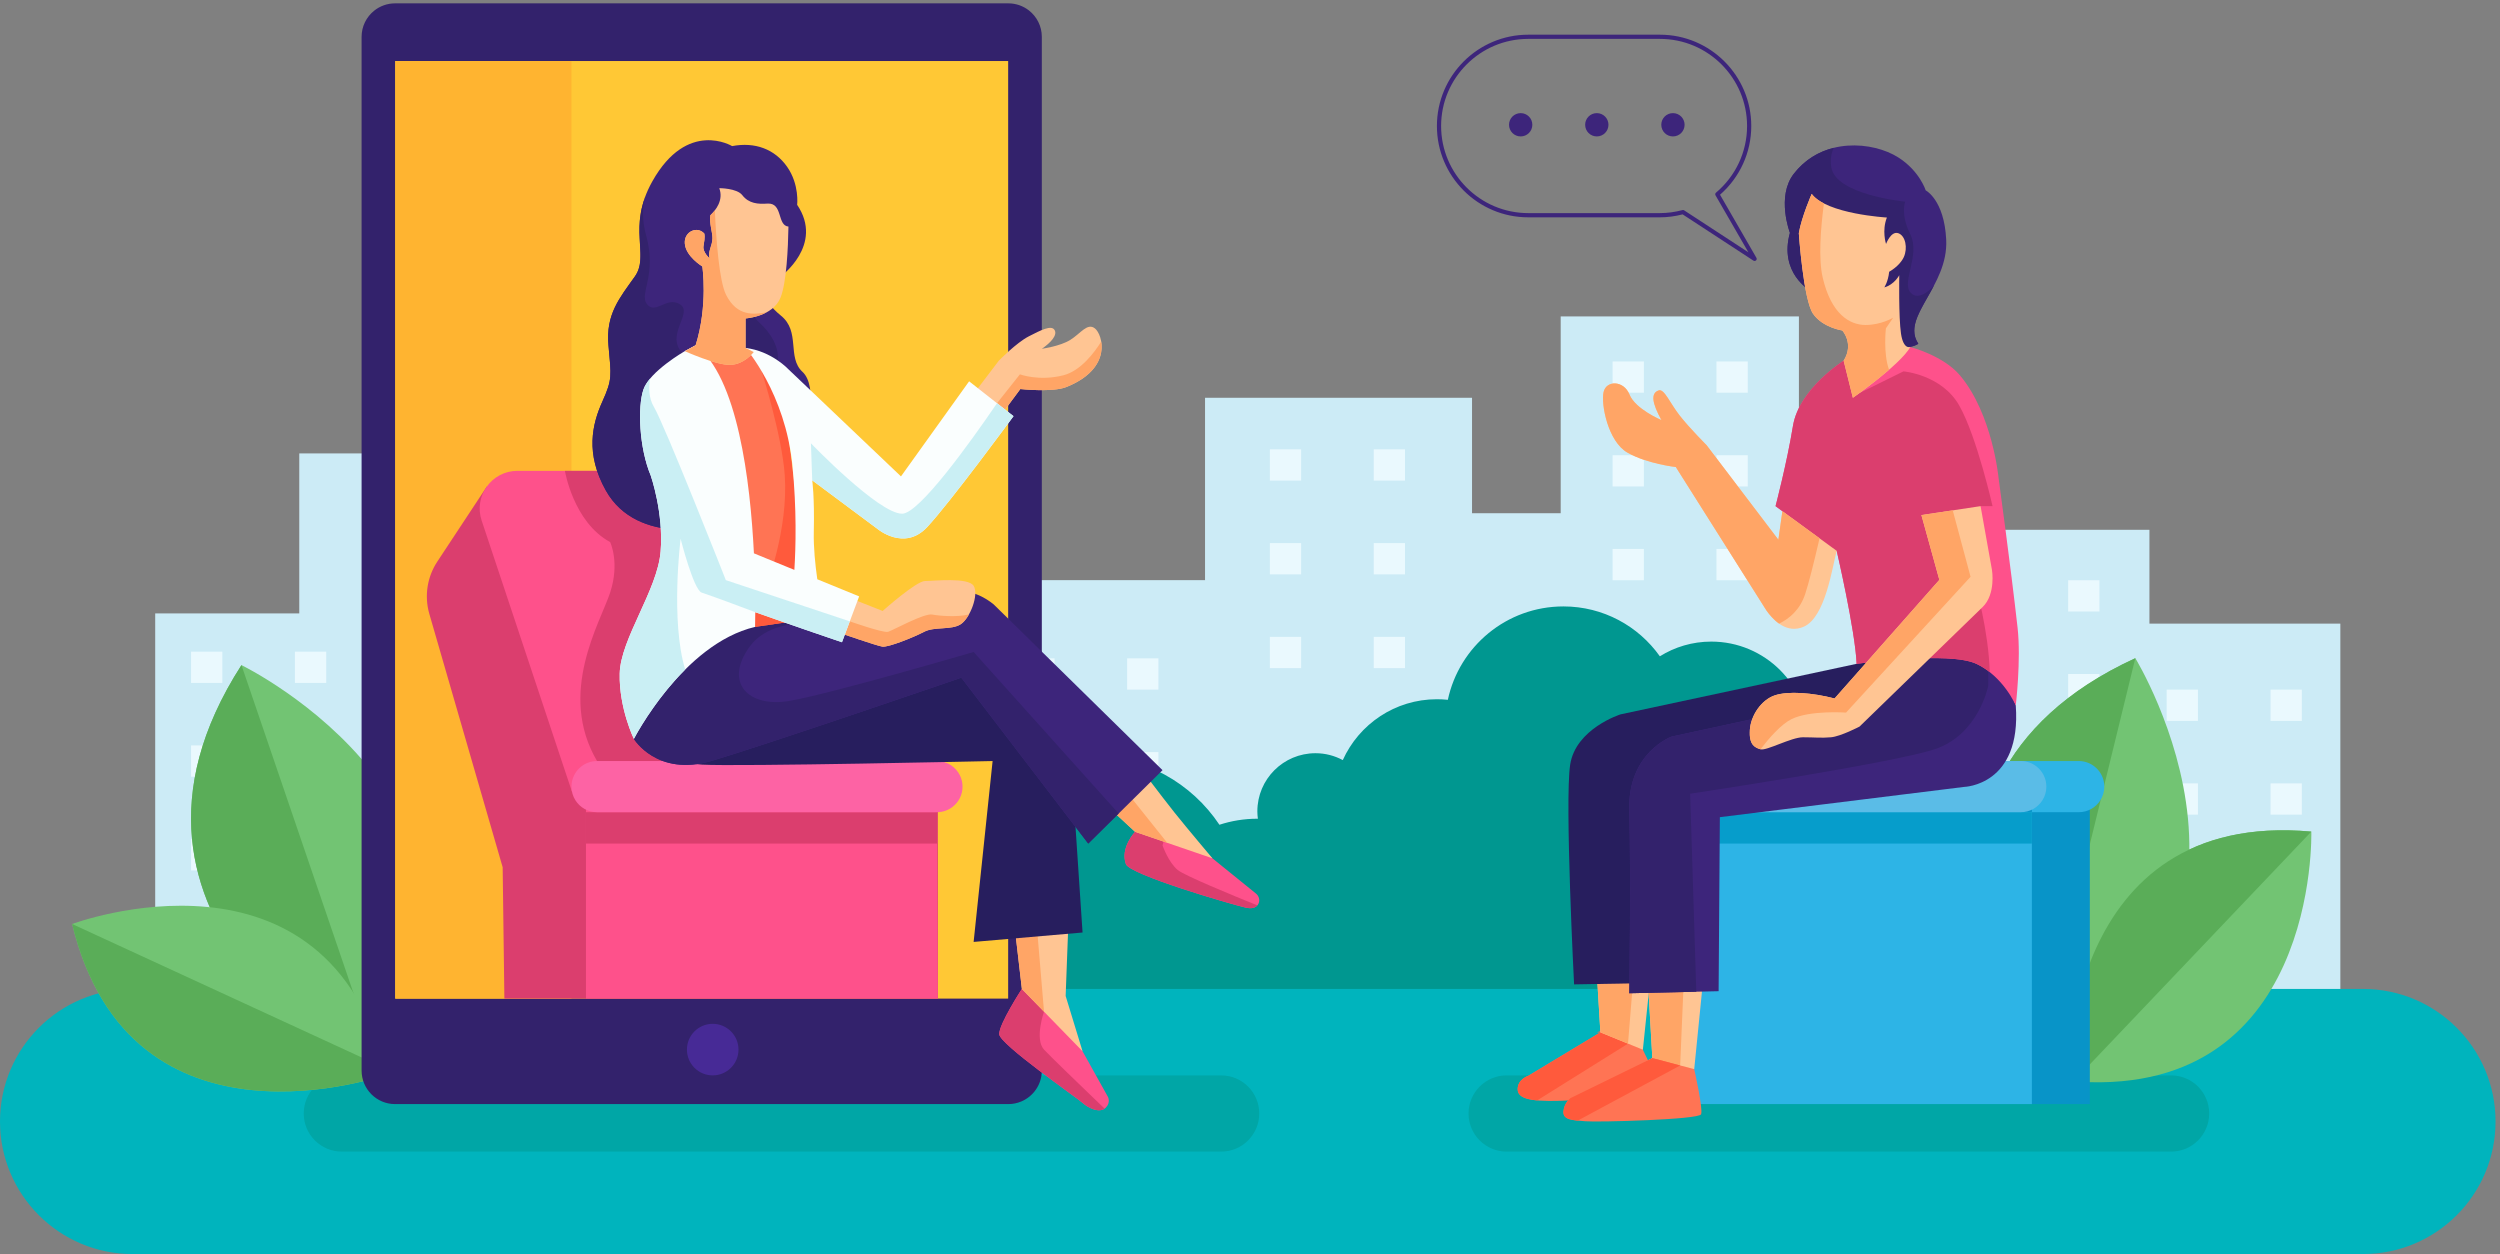 <svg xmlns="http://www.w3.org/2000/svg" viewBox="0 0 1238 621" width="1238" height="621">
	<rect x="0" y="0" width="1238" height="621" fill="#808080" stroke="none"/>
	<defs>
		<clipPath clipPathUnits="userSpaceOnUse" id="cp1">
			<path d="M0 0L1238 0L1238 621L0 621Z" />
		</clipPath>
	</defs>
	<style>
		tspan { white-space:pre }
		.shp0 { fill: #ccebf6 } 
		.shp1 { fill: #eaf9fe } 
		.shp2 { fill: #009790 } 
		.shp3 { fill: #00b4bd } 
		.shp4 { fill: #00a6a6 } 
		.shp5 { fill: #72c473 } 
		.shp6 { fill: #5aad58 } 
		.shp7 { fill: #33226c } 
		.shp8 { fill: #472a96 } 
		.shp9 { fill: #ffc835 } 
		.shp10 { fill: #ffb430 } 
		.shp11 { fill: #db3e6e } 
		.shp12 { fill: #fe518b } 
		.shp13 { fill: #fd63a4 } 
		.shp14 { fill: #ffc593 } 
		.shp15 { fill: #ffa566 } 
		.shp16 { fill: #271e5e } 
		.shp17 { fill: #3d257b } 
		.shp18 { fill: #ff7454 } 
		.shp19 { fill: #ff5a3c } 
		.shp20 { fill: #fafefe } 
		.shp21 { fill: #caeff4 } 
		.shp22 { fill: #0894c8 } 
		.shp23 { fill: #2db4e6 } 
		.shp24 { fill: #069dcb } 
		.shp25 { fill: #5abce7 } 
	</style>
	<g id="Page 1" clip-path="url(#cp1)">
		<path id="Path 1" class="shp0" d="M1064.4 308.82L1064.4 262.36L890.82 262.36L890.82 156.69L772.85 156.69L772.85 254.15L728.95 254.15L728.95 196.98L596.74 196.98L596.74 287.29L326.07 287.29L326.07 224.53L148.2 224.53L148.2 303.76L76.86 303.76L76.86 507.18L218.36 507.18L218.36 500.99L278.3 500.99L278.3 519.76L630.57 519.76L630.57 457.56L728.95 457.56L728.95 400.72L772.85 400.72L772.85 440.65L884.48 440.65L884.48 473.32L1038.04 473.32L1038.04 570.28L1158.94 570.28L1158.94 308.82L1064.4 308.82Z" />
		<path id="Path 2" fill-rule="evenodd" class="shp1" d="M680.28 315.37L695.76 315.37L695.76 330.85L680.28 330.85L680.28 315.37ZM628.84 315.37L644.32 315.37L644.32 330.85L628.84 330.85L628.84 315.37ZM680.28 268.94L695.76 268.94L695.76 284.42L680.28 284.42L680.28 268.94ZM628.84 268.94L644.32 268.94L644.32 284.42L628.84 284.42L628.84 268.94ZM695.76 222.51L695.76 238L680.28 238L680.28 222.51L695.76 222.51ZM628.84 222.51L644.32 222.51L644.32 238L628.84 238L628.84 222.51ZM850 271.84L865.49 271.84L865.49 287.33L850 287.33L850 271.84ZM798.56 271.84L814.05 271.84L814.05 287.33L798.56 287.33L798.56 271.84ZM850 225.42L865.49 225.42L865.49 240.9L850 240.9L850 225.42ZM798.56 225.42L814.05 225.42L814.05 240.9L798.56 240.9L798.56 225.42ZM865.49 178.99L865.49 194.47L850 194.47L850 178.99L865.49 178.99ZM798.56 178.99L814.05 178.99L814.05 194.47L798.56 194.47L798.56 178.99ZM1024.16 380.18L1039.64 380.18L1039.64 395.67L1024.16 395.67L1024.16 380.18ZM972.72 380.18L988.2 380.18L988.2 395.67L972.72 395.67L972.72 380.18ZM1024.16 333.76L1039.64 333.76L1039.64 349.24L1024.16 349.24L1024.16 333.76ZM972.72 333.76L988.2 333.76L988.2 349.24L972.72 349.24L972.72 333.76ZM1039.64 287.33L1039.64 302.81L1024.16 302.81L1024.16 287.33L1039.64 287.33ZM972.72 287.33L988.2 287.33L988.2 302.81L972.72 302.81L972.72 287.33ZM1124.38 434.35L1139.86 434.35L1139.86 449.84L1124.38 449.84L1124.38 434.35ZM1072.93 434.35L1088.42 434.35L1088.42 449.84L1072.93 449.84L1072.93 434.35ZM1124.38 387.93L1139.86 387.93L1139.86 403.41L1124.38 403.41L1124.38 387.93ZM1072.93 387.93L1088.42 387.93L1088.42 403.41L1072.93 403.41L1072.93 387.93ZM1139.86 341.5L1139.86 356.99L1124.38 356.99L1124.38 341.5L1139.86 341.5ZM1072.93 341.5L1088.42 341.5L1088.42 356.99L1072.93 356.99L1072.93 341.5ZM558.16 418.87L573.65 418.87L573.65 434.35L558.16 434.35L558.16 418.87ZM506.72 418.87L522.21 418.87L522.21 434.35L506.72 434.35L506.72 418.87ZM558.16 372.44L573.65 372.44L573.65 387.93L558.16 387.93L558.16 372.44ZM506.72 372.44L522.21 372.44L522.21 387.93L506.72 387.93L506.72 372.44ZM573.65 326.01L573.65 341.5L558.16 341.5L558.16 326.01L573.65 326.01ZM506.72 326.01L522.21 326.01L522.21 341.5L506.72 341.5L506.72 326.01ZM146.05 415.56L161.54 415.56L161.54 431.04L146.05 431.04L146.05 415.56ZM94.61 415.56L110.1 415.56L110.1 431.04L94.61 431.04L94.61 415.56ZM146.05 369.13L161.54 369.13L161.54 384.62L146.05 384.62L146.05 369.13ZM94.61 369.13L110.1 369.13L110.1 384.62L94.61 384.62L94.61 369.13ZM161.54 322.71L161.54 338.19L146.05 338.19L146.05 322.71L161.54 322.71ZM94.61 322.71L110.1 322.71L110.1 338.19L94.61 338.19L94.61 322.71Z" />
		<path id="Path 3" class="shp2" d="M847.43 317.72C838.08 317.72 829.35 320.39 821.96 325C811.36 310.06 793.93 300.3 774.21 300.3C746.09 300.3 722.62 320.12 716.97 346.55C715.19 346.36 713.39 346.26 711.56 346.26C690.81 346.26 672.96 358.64 664.95 376.4C660.92 374.24 656.32 372.99 651.42 372.99C635.52 372.99 622.64 385.87 622.64 401.77C622.64 403.01 622.75 404.24 622.9 405.44C622.81 405.44 622.73 405.43 622.64 405.43C616.08 405.43 609.77 406.49 603.86 408.42C590.15 387.86 566.75 374.31 540.19 374.31C497.94 374.31 463.7 408.56 463.7 450.8C463.7 493.04 497.94 527.29 540.19 527.29C556.75 527.29 572.06 522.01 584.58 513.07C594.98 521.48 608.22 526.53 622.64 526.53C645.37 526.53 665.17 513.99 675.53 495.46C687.33 504.39 701.77 510.02 717.48 510.99C726.33 535.15 749.53 552.39 776.75 552.39C811.61 552.39 839.86 524.13 839.86 489.28C839.86 462.62 823.32 439.83 799.95 430.59C799.73 424.41 798.77 418.41 797.18 412.68C803.69 409.9 809.58 405.97 814.62 401.15C823.23 409.16 834.75 414.06 847.43 414.06C874.03 414.06 895.6 392.49 895.6 365.89C895.6 339.28 874.03 317.72 847.43 317.72Z" />
		<path id="Path 4" class="shp3" d="M1170.16 621L65.64 621C29.39 621 0 591.61 0 555.36C0 519.11 29.39 489.72 65.64 489.72L1170.16 489.72C1206.41 489.72 1235.79 519.11 1235.79 555.36C1235.79 591.61 1206.41 621 1170.16 621Z" />
		<path id="Path 5" class="shp4" d="M604.7 570.28L169.29 570.28C158.86 570.28 150.41 561.83 150.41 551.41C150.41 540.98 158.86 532.53 169.29 532.53L604.7 532.53C615.13 532.53 623.58 540.98 623.58 551.41C623.58 561.83 615.13 570.28 604.7 570.28ZM1075.11 570.28L746.1 570.28C735.67 570.28 727.22 561.83 727.22 551.41C727.22 540.98 735.67 532.53 746.1 532.53L1075.11 532.53C1085.53 532.53 1093.99 540.98 1093.99 551.41C1093.99 561.83 1085.53 570.28 1075.11 570.28Z" />
		<path id="Path 6" class="shp5" d="M185.75 532.53C185.75 532.53 37 457.76 119.57 329.36C119.57 329.36 270 402.47 185.75 532.53Z" />
		<path id="Path 7" class="shp6" d="M119.57 329.36C37 457.76 185.75 532.53 185.75 532.53C186.47 531.41 187.13 530.32 187.82 529.21L119.57 329.36Z" />
		<path id="Path 8" class="shp5" d="M191.53 532.07C191.53 532.07 64.85 577.46 35.71 457.56C35.71 457.56 162.36 410.25 191.53 532.07Z" />
		<path id="Path 9" class="shp6" d="M35.71 457.56C64.85 577.46 191.53 532.07 191.53 532.07C191.28 531.03 191 530.03 190.74 529.01L35.71 457.56Z" />
		<path id="Path 10" class="shp5" d="M1003.75 532.76C1003.75 532.76 918.69 389.65 1057.41 325.93C1057.41 325.93 1144.79 468.54 1003.75 532.76Z" />
		<path id="Path 11" class="shp6" d="M1057.41 325.93C918.69 389.65 1003.75 532.76 1003.75 532.76C1004.96 532.21 1006.11 531.64 1007.29 531.07L1057.41 325.93Z" />
		<path id="Path 12" class="shp5" d="M1023.76 535.24C1023.76 535.24 1021.67 400.69 1144.57 411.81C1144.57 411.81 1148.48 546.94 1023.76 535.24Z" />
		<path id="Path 13" class="shp6" d="M1144.57 411.81C1021.67 400.69 1023.76 535.24 1023.76 535.24C1024.83 535.34 1025.87 535.4 1026.91 535.48L1144.57 411.81Z" />
		<path id="Path 14" class="shp7" d="M499.31 546.75L195.65 546.75C191.07 546.75 186.92 544.89 183.92 541.89C180.92 538.88 179.06 534.74 179.06 530.15L179.06 18.25C179.06 13.02 181.48 8.36 185.26 5.32C188.1 3.03 191.72 1.66 195.65 1.66L499.31 1.66C503.15 1.66 506.69 2.96 509.5 5.15C513.4 8.19 515.91 12.92 515.91 18.25L515.91 530.15C515.91 537.03 511.73 542.92 505.77 545.44C503.79 546.28 501.6 546.75 499.31 546.75Z" />
		<path id="Path 15" class="shp8" d="M365.7 519.76C365.7 526.81 359.98 532.53 352.93 532.53C345.88 532.53 340.17 526.81 340.17 519.76C340.17 512.71 345.88 507 352.93 507C359.98 507 365.7 512.71 365.7 519.76Z" />
		<path id="Path 16" class="shp9" d="M499.24 494.51L195.73 494.51L195.73 30.22L499.24 30.22L499.24 494.51Z" />
		<path id="Path 17" class="shp10" d="M282.99 494.51L195.73 494.51L195.73 30.22L282.99 30.22L282.99 494.51Z" />
		<path id="Path 18" class="shp11" d="M464.41 393.05L464.41 494.51L249.77 494.51L248.92 429.47L212.61 304.02C211.29 299.46 211.04 294.72 211.81 290.15C212.53 285.9 214.12 281.79 216.55 278.11L241.07 240.94L464.41 393.05Z" />
		<path id="Path 19" class="shp12" d="M290.17 400.96L290.17 494.51L464.41 494.51L463.98 402.2L297.94 386.79L290.17 400.96Z" />
		<path id="Path 20" class="shp11" d="M464.05 417.74L290.17 417.74L290.17 402.2L464.05 402.2L464.05 417.74Z" />
		<path id="Path 21" class="shp12" d="M283.65 389.54L283.27 392.17L238.52 257.8C236.49 251.74 237.73 245.58 241.07 240.94C244.41 236.29 249.86 233.16 256.25 233.16L363.39 233.16C365.22 233.16 367.02 233.42 368.72 233.93C373.83 235.45 378.14 239.11 380.42 244.12L443.99 384.07L283.65 389.54Z" />
		<path id="Path 22" class="shp11" d="M295.67 233.16L279.74 233.16C279.74 233.16 283.94 258.6 302.14 268.44C302.14 268.44 307.04 278.54 302.14 293.46C297.24 308.38 275.87 343.16 295.66 376.87L347.48 376.87L342.42 244.8L295.67 233.16Z" />
		<path id="Path 23" class="shp13" d="M463.98 402.2L295.66 402.2C291.15 402.2 287.19 399.85 284.94 396.29C283.71 394.34 282.99 392.02 282.99 389.54C282.99 385.54 284.85 381.96 287.75 379.65C289.92 377.91 292.67 376.87 295.66 376.87L463.98 376.87C469.01 376.87 473.36 379.81 475.4 384.06C476.2 385.72 476.65 387.58 476.65 389.54C476.65 393.56 474.77 397.15 471.85 399.46C469.69 401.18 466.95 402.2 463.98 402.2Z" />
		<path id="Path 24" class="shp12" d="M536.08 520.59L548.65 543.17C548.65 543.17 550.12 545.88 547.64 548.46C544.57 551.64 538.65 548.51 536.08 546.13C533.5 543.74 495.01 517.1 494.82 512.14C494.64 507.18 506.03 489.72 506.03 489.72L518.98 493.4L536.08 520.59Z" />
		<path id="Path 25" class="shp11" d="M546.99 549C535.03 537.51 519.83 522.83 517 519.76C512.2 514.59 517 500.99 517 500.99C517 500.99 517.77 498.04 518.98 493.4L518.98 493.4L506.03 489.72C506.03 489.72 494.64 507.18 494.82 512.14C495.01 517.1 533.5 543.74 536.08 546.13C538.48 548.36 543.8 551.22 546.99 549Z" />
		<path id="Path 26" class="shp14" d="M529.18 454.08L527.71 493.21L536.08 520.59L506.03 489.72L501.89 454.08L529.18 454.08Z" />
		<path id="Path 27" class="shp15" d="M513.06 454.08L501.89 454.08L506.03 489.72L517 500.99L513.06 454.08Z" />
		<path id="Path 28" class="shp16" d="M329.46 320.24L333.74 365.89C333.74 365.89 329.88 377.61 347.48 378.64C365.09 379.68 491.54 376.87 491.54 376.87L482.14 466.44L536.08 461.78L530.9 384.1L482.98 320.24L329.46 320.24Z" />
		<path id="Path 29" class="shp12" d="M600.4 425.04L621.98 442.51C623.68 443.89 624.14 446.42 622.81 448.16C621.88 449.38 620.12 450.2 616.84 449.44C608.97 447.62 559.47 433.15 557.55 427.91C554.6 419.87 562.08 411.91 562.08 411.91L570.29 399.46L600.4 425.04Z" />
		<path id="Path 30" class="shp11" d="M622.64 448.35C609.72 443.12 586.59 433.56 583.26 430.86C578.6 427.07 575.68 418.63 575.68 418.63C575.68 418.63 577.13 413.74 579.11 406.96L570.29 399.46L562.08 411.91C562.08 411.91 554.6 419.87 557.55 427.91C559.47 433.15 608.97 447.62 616.84 449.44C619.94 450.16 621.67 449.45 622.64 448.35Z" />
		<path id="Path 31" class="shp14" d="M562.08 376.87C562.08 376.87 575.14 394.27 581.7 402.48C588.27 410.69 600.4 425.04 600.4 425.04L562.08 411.91L540.19 391.65L562.08 376.87Z" />
		<path id="Path 32" class="shp15" d="M551.42 384.07L540.19 391.65L562.08 411.91L578.01 417.37C569.15 406.23 558.85 393.31 551.42 384.07Z" />
		<path id="Path 33" class="shp17" d="M312.3 350.46L313.89 365.89C313.89 365.89 325.27 384.82 352.37 376.8C379.48 368.79 476.05 335.58 476.05 335.58L538.9 417.74L575.68 381.39L492.08 299.31C492.08 299.31 482.54 291.04 473.76 293.46C464.98 295.88 429.1 310.44 429.1 310.44L379.48 290.15L322.98 327.56L312.3 350.46Z" />
		<path id="Path 34" class="shp7" d="M538.9 417.74L553.95 402.85L482.14 322.86C482.14 322.86 410.01 343.97 390.44 347.17C370.86 350.37 358.2 338.21 371.22 320.24C384.25 302.27 416.96 310.44 416.96 310.44C416.96 310.44 393.81 301.51 374.23 293.63L322.98 327.56L312.3 350.46L313.89 365.89C313.89 365.89 325.27 384.82 352.37 376.8C379.48 368.79 476.05 335.58 476.05 335.58L538.9 417.74Z" />
		<path id="Path 35" class="shp17" d="M386.66 156.26C382.15 152.64 377.91 146.94 377.91 146.94L386.57 136.93C386.57 136.93 408.18 121.28 394.75 101.43C394.75 101.43 395.97 91.44 389.79 82.6C383.65 73.84 373.88 70.19 362.54 72.35C362.54 72.35 340.38 58.9 323.03 89.82C310.26 112.58 321.93 126.31 314.38 136.93C306.84 147.55 299.91 155.63 301.31 171C302.71 186.36 303.3 187.73 298.27 198.91C293.24 210.09 289.78 224.6 300.01 242.89C315.78 271.06 355.97 260.53 355.97 260.53L353.98 230.42C372.31 217.91 399.67 213.85 399.67 213.85C399.67 213.85 405.19 191.33 397.39 184.14C389.6 176.95 396.55 164.16 386.66 156.26Z" />
		<path id="Path 36" class="shp7" d="M362.37 201.26C362.37 201.26 380.57 190.08 383.91 182.99C387.24 175.91 384.16 167.13 375.85 159.57C367.54 152.02 375.85 140.94 375.85 140.94L362.25 147.99C362.25 147.99 346.13 183.75 337.79 174.69C329.44 165.62 343.36 155.02 336.81 150.73C330.26 146.45 324.53 156.11 320.33 150.55C316.4 145.33 325.46 136.45 319.96 116.51C317.07 106.05 319.04 98.8 319.74 96.79C312.54 115.47 321.12 127.45 314.38 136.93C306.84 147.55 299.91 155.63 301.31 171C302.71 186.36 303.3 187.73 298.27 198.91C293.24 210.09 289.78 224.6 300.01 242.89C315.78 271.06 355.97 260.53 355.97 260.53L353.98 230.42C356.36 228.79 358.9 227.31 361.51 225.96L362.37 201.26Z" />
		<path id="Path 37" class="shp18" d="M350.21 171L340.65 206.5L363.28 289.02L373.91 310.44L401.8 306.36C401.8 306.36 387.11 189.11 386.87 189.84C386.63 190.56 373.25 174.32 373.25 174.32L350.21 171Z" />
		<path id="Path 38" class="shp19" d="M369.7 301.96L373.91 310.44L401.8 306.36C401.8 306.36 387.11 189.11 386.87 189.84C386.72 190.3 381.23 183.87 377.27 179.15L377.27 184.14C377.27 184.14 387.31 215.9 388.62 235.43C390.44 262.36 379.48 290.15 379.48 290.15L369.7 301.96Z" />
		<path id="Path 39" class="shp14" d="M380 100.82C375.38 101.14 370.8 100.82 367.59 96.65C364.9 93.15 356.18 93.18 356.18 93.18C358.42 99.17 354.38 104.16 351.77 106.6C351.18 110.59 352.81 114.86 352.81 117.94C352.81 121.78 350.28 124.69 351.43 127.99C351.43 127.99 347.9 124.92 348.36 121.93C348.67 119.9 349.18 117.66 348.78 115.68C345.26 111.74 338.72 114.64 339.11 120.51C339.55 127.02 347.79 131.94 347.79 131.94C347.79 131.94 350.7 151.15 344.47 171L339.11 173.89C339.11 173.89 354.45 180.83 361.54 180.69C368.62 180.54 373.25 174.32 373.25 174.32L369.2 172.3L369.2 157.69C369.2 157.69 382.8 156.86 386.56 147.27C389.49 139.79 390.26 122.94 390.44 112.2C384.7 111.7 387.81 100.28 380 100.82ZM421.52 296.4L437.09 302.55C437.09 302.55 453.71 287.72 458.05 287.72C462.4 287.72 479.47 285.77 482.16 290.12C484.86 294.46 480.37 306.14 475.72 309.13C471.08 312.13 462.7 310.18 457.6 312.88C452.51 315.57 439.79 320.66 436.94 320.21C434.1 319.76 415.98 313.48 415.98 313.48L421.52 296.4Z" />
		<path id="Path 40" class="shp15" d="M475.72 309.13C477.18 308.2 478.62 306.41 479.82 304.26C473.89 305.77 464.73 304.94 461.64 304.32C457.64 303.53 442.14 312.16 439.79 312.87C437.44 313.57 420.82 307.69 420.82 307.69L418.42 305.94L415.98 313.48C415.98 313.48 434.09 319.76 436.94 320.21C439.79 320.66 452.51 315.57 457.6 312.88C462.7 310.18 471.08 312.13 475.72 309.13Z" />
		<path id="Path 41" class="shp14" d="M482.14 195.03L494.59 178.64C494.59 178.64 503.28 169.74 509.41 166.58C515.53 163.42 520.63 160.84 522.21 163.4C523.79 165.97 520.27 169.74 515.93 172.71C515.93 172.71 524.82 171.52 529.95 168.36C535.09 165.2 538.45 159.67 542.21 162.63C545.96 165.59 551.29 182.36 528.03 191.67C521.22 194.39 505.26 192.66 505.26 192.66L494.98 206.5L482.14 195.03Z" />
		<path id="Path 42" class="shp15" d="M545.32 169.16C542.19 174.2 535.32 183.62 526.59 185.84C514.52 188.92 505.06 185.37 505.06 185.37L493.72 199.67L494.37 205.95L494.98 206.5L505.26 192.66C505.26 192.66 521.22 194.39 528.03 191.67C543.74 185.39 546.4 175.7 545.32 169.16Z" />
		<path id="Path 43" class="shp20" d="M479.91 188.82L446.16 235.91L390.49 182.93C390.49 182.93 382.11 173.83 369.2 172.3C369.2 172.3 388.86 194.71 392.4 230.42C394.56 252.27 394.08 270.98 393.37 282.21L373.34 274.01C371.54 238.13 365.28 186.5 344.47 171L339.11 173.89C339.11 173.89 321.72 183.87 318.63 192.9C315.69 201.46 316.48 221.83 322.28 235.58L322.27 235.58C322.27 235.58 328.7 254.03 327.14 273.13C325.59 292.23 307.27 316.39 306.88 333.54C306.49 350.69 313.89 365.89 313.89 365.89C313.89 365.89 338.06 318.91 373.91 310.44C373.91 310.44 373.99 307.76 374.01 303.16C393.46 310.09 416.94 318.04 416.94 318.04L425.45 295.33L404.73 286.86C403.69 279.62 402.82 271.06 402.99 263.39C403.39 245.72 402.21 237.85 402.21 237.85L434.39 261.81C434.39 261.81 447.73 273.2 459.11 261.03C470.49 248.86 501.89 206.09 501.89 206.09L479.91 188.82Z" />
		<path id="Path 44" class="shp21" d="M420.82 307.69L359.44 287.29C359.44 287.29 328.99 210.07 323.81 201.49C321.14 197.05 321.23 191.66 321.94 187.47C320.44 189.26 319.25 191.1 318.63 192.9C315.69 201.46 316.48 221.83 322.28 235.58L322.27 235.58C322.27 235.58 328.7 254.03 327.14 273.13C325.59 292.23 307.27 316.39 306.88 333.54C306.49 350.69 313.89 365.89 313.89 365.89C313.89 365.89 323.39 347.42 339.31 331.56C331.95 307.34 337.04 266.79 337.04 266.79C337.04 266.79 343.46 292.17 347.48 293.46C353.25 295.32 374.01 303.16 374.01 303.16C393.46 310.09 416.94 318.04 416.94 318.04L420.82 307.69ZM493.72 199.67C480.54 218.97 455.19 254.39 446.73 254.39C435.11 254.39 401.57 219.52 401.57 219.52L402.21 237.85L434.39 261.81C434.39 261.81 447.73 273.2 459.11 261.03C470.49 248.86 501.89 206.09 501.89 206.09L493.72 199.67Z" />
		<path id="Path 45" class="shp15" d="M369.2 172.3L369.2 157.69C369.2 157.69 374.68 157.34 379.65 154.64C373.31 155.8 365.03 156.77 359.6 146.1C356.1 139.24 354.62 118.27 354 104.15C353.25 105.12 352.46 105.95 351.77 106.6C351.18 110.59 352.81 114.86 352.81 117.94C352.81 121.78 350.28 124.69 351.43 127.99C351.43 127.99 347.9 124.92 348.36 121.93C348.67 119.9 349.18 117.66 348.78 115.68C345.26 111.74 338.72 114.64 339.11 120.51C339.55 127.02 347.79 131.94 347.79 131.94C347.79 131.94 350.7 151.15 344.47 171L339.11 173.89C339.11 173.89 354.45 180.83 361.54 180.69C368.62 180.54 373.25 174.32 373.25 174.32L369.2 172.3Z" />
		<path id="Path 46" class="shp22" d="M1034.88 400.96L1034.88 546.75L865.99 546.75L866.42 402.2L1027.12 386.79L1034.88 400.96Z" />
		<path id="Path 47" class="shp23" d="M866.42 402.2L1029.4 402.2C1033.91 402.2 1037.87 399.85 1040.11 396.29C1041.34 394.34 1042.06 392.02 1042.06 389.54C1042.06 385.54 1040.2 381.96 1037.3 379.65C1035.14 377.91 1032.39 376.87 1029.4 376.87L866.42 376.87C861.39 376.87 857.04 379.81 855 384.06C854.2 385.72 853.75 387.58 853.75 389.54C853.75 393.56 855.63 397.15 858.55 399.46C860.71 401.18 863.45 402.2 866.42 402.2ZM1006.18 400.96L1006.18 546.75L837.29 546.75L837.72 402.2L998.42 386.79L1006.18 400.96Z" />
		<path id="Path 48" class="shp24" d="M1006.18 417.74L821.1 417.74L821.1 402.2L1006.18 402.2L1006.18 417.74Z" />
		<path id="Path 49" class="shp25" d="M837.72 402.2L1000.7 402.2C1005.21 402.2 1009.17 399.85 1011.41 396.29C1012.65 394.34 1013.36 392.02 1013.36 389.54C1013.36 385.54 1011.5 381.96 1008.6 379.65C1006.44 377.91 1003.69 376.87 1000.7 376.87L837.72 376.87C832.69 376.87 828.34 379.81 826.3 384.06C825.5 385.72 825.06 387.58 825.06 389.54C825.06 393.56 826.93 397.15 829.86 399.46C832.02 401.18 834.75 402.2 837.72 402.2Z" />
		<path id="Path 50" class="shp17" d="M896.38 143.87C896.38 143.87 880.86 135.27 886.37 115.29C886.37 115.29 879.54 97.34 888.3 86.06C902.64 67.6 927.58 70.08 939.99 77.93C950.61 84.66 953.61 94.27 953.61 94.27C953.61 94.27 962.78 98.92 963.76 118.66C964.93 142.04 941.02 156.84 949.95 170.23C949.95 170.23 940.38 177.25 929.75 162.15L896.38 143.87Z" />
		<path id="Path 51" class="shp7" d="M929.75 162.15C940.38 177.25 949.95 170.23 949.95 170.23C944.33 161.8 951.73 152.8 957.69 141.45C957.62 141.53 950.38 150.01 945.99 144.76C941.58 139.48 951.07 126.27 945.99 116.04C940.92 105.8 943.48 99.86 943.48 99.86C943.48 99.86 908.81 96.56 906.83 82.7C906.28 78.86 906.9 75.73 908.08 73.21C900.8 75.02 893.78 79 888.3 86.06C879.54 97.34 886.37 115.29 886.37 115.29C880.86 135.27 896.38 143.87 896.38 143.87L929.75 162.15Z" />
		<path id="Path 52" class="shp18" d="M792.51 511.22L756.86 532.71C756.86 532.71 751.31 534.49 751.56 539.66C751.81 544.84 760.41 545.86 779.36 544.84C798.32 543.83 821.1 535.52 821.1 535.52L813.55 519.82L804.39 507.18L790.74 511.22" />
		<path id="Path 53" class="shp19" d="M806.19 516.81C806.19 516.81 804.59 513.39 802 507.89L790.74 511.22L792.51 511.22L756.86 532.71C756.86 532.71 751.31 534.49 751.56 539.66C751.71 542.73 754.8 544.32 761.2 544.92L806.19 516.81Z" />
		<path id="Path 54" class="shp14" d="M790.74 481.79L792.51 511.22L813.55 519.82L818.04 476.59L790.74 481.79Z" />
		<path id="Path 55" class="shp15" d="M809.32 478.25L790.74 481.79L792.51 511.22L806.19 516.81L809.32 478.25Z" />
		<path id="Path 56" class="shp14" d="M815.94 483.79L818.24 523.97L798.46 535.17L838.98 529.45L843.74 481.79L815.94 483.79Z" />
		<path id="Path 57" class="shp15" d="M831.9 530.45L833.93 482.49L815.94 483.79L818.24 523.97L798.46 535.17L831.9 530.45Z" />
		<path id="Path 58" class="shp16" d="M936.99 307.28L919.4 328.72L802.49 353.75C802.49 353.75 780.27 360.77 777.54 378.7C774.81 396.63 779.49 487.47 779.49 487.47L823.93 486.69L854.73 374.41L978.31 356.01L972.07 307.28L936.99 307.28Z" />
		<path id="Path 59" class="shp17" d="M882.28 352.96L827.79 364.75C827.79 364.75 806.12 372.67 806.82 400.82C807.7 436.56 806.82 491.86 806.82 491.86L851.06 490.84L851.67 404.66L972.61 389.68C972.61 389.68 1001.11 389.02 998.21 349.36C998.01 346.7 972.69 294.23 972.69 294.23L917.54 352.86L882.28 352.96Z" />
		<path id="Path 60" class="shp7" d="M972.69 294.23L917.54 352.86L882.28 352.96L827.79 364.75C827.79 364.75 806.12 372.67 806.82 400.82C807.7 436.56 806.82 491.86 806.82 491.86L840 491.1L836.97 393.05C836.97 393.05 935.5 378.24 957.69 371.14C979.88 364.04 984.59 339.56 984.59 339.56L984.59 322.53L985.77 321.64C979.29 307.9 972.69 294.23 972.69 294.23Z" />
		<path id="Path 61" class="shp12" d="M912.98 178.62C912.98 178.62 890.89 192.5 887.88 210.89C884.88 229.28 879.25 250.64 879.25 250.64L882.64 253.14L890.78 269.81L902.52 278.81L909.53 272.77C909.53 272.77 918.65 311.84 919.4 328.72C919.4 328.72 965.19 322.35 978.7 328.72C992.21 335.1 998.21 349.36 998.21 349.36C998.21 349.36 1000.89 326.85 999.11 310.89C995.64 279.89 989.69 236.69 989.69 236.69C989.69 236.69 986.71 205.09 970.6 185.92C962.24 175.97 945.99 171.86 945.99 171.86L912.98 178.62Z" />
		<path id="Path 62" class="shp11" d="M986.71 250.64C986.71 250.64 978.96 216.31 970.26 200.89C961.56 185.48 942.59 183.9 942.59 183.9L920.76 194.68L928.5 175.44L912.98 178.62C912.98 178.62 890.89 192.5 887.88 210.89C884.88 229.28 879.25 250.64 879.25 250.64L882.64 253.14L890.78 269.81L902.52 278.81L909.53 272.77C909.53 272.77 918.65 311.84 919.4 328.72C919.4 328.72 965.19 322.35 978.7 328.72C981.15 329.88 983.35 331.31 985.32 332.85C984.76 312.38 978.31 289.84 978.31 289.84L975.01 282.32L980.78 250.64L986.71 250.64Z" />
		<path id="Path 63" class="shp14" d="M890.78 115.47C890.78 115.47 893.02 148.51 897.84 155.39C902.66 162.28 912.29 163.65 912.29 163.65C912.29 163.65 918.28 170.14 912.98 178.62L917.54 196.98C917.54 196.98 940.83 180.81 945.99 171.86C945.99 171.86 942.58 173.29 941.37 165.2C940.17 157.11 940.51 136.29 940.51 136.29C940.51 136.29 938.1 140.94 933.11 142.32C933.11 142.32 935 139.56 935.52 134.57C935.52 134.57 940.68 131.82 942.75 127.35C944.81 122.87 943.61 116.68 940 115.47C936.38 114.27 933.97 120.81 933.97 120.81C933.97 120.81 931.81 114.26 934.39 107.72C934.39 107.72 904.55 106.01 897.15 96.03C897.15 96.03 892.16 107.39 890.78 115.47ZM951.48 255.06L980.78 250.64L986.43 282.29C986.43 282.29 988.42 294.21 981.79 300.61C975.17 307.02 920.84 359.8 920.84 359.8C920.84 359.8 911.57 364.65 906.71 365.1C901.85 365.54 898.54 365.1 892.8 365.1C887.06 365.1 874.69 371.94 871.82 371.06C868.95 370.18 866.08 368.85 866.52 361.56C866.96 354.28 872.26 346.55 878.89 344.34C885.51 342.13 897.44 343.01 908.48 345.88L960.37 287.15L951.48 255.06Z" />
		<path id="Path 64" class="shp15" d="M966.99 252.72L951.48 255.06L960.37 287.15L908.48 345.88C897.44 343.01 885.51 342.13 878.89 344.34C872.26 346.55 866.96 354.28 866.52 361.56C866.08 368.81 868.92 370.16 871.78 371.05C875.96 365.61 881.91 358.74 887.09 356.15C896.19 351.6 914.16 352.87 914.16 352.87L975.82 285.62L966.99 252.72Z" />
		<path id="Path 65" class="shp14" d="M882.64 253.14L880.65 267.27L845.1 220.45C845.1 220.45 836.71 212.06 831.85 205.88C826.99 199.7 824.14 192.41 821.41 193.32C817.3 194.7 818.13 199.65 822.76 208.04C822.76 208.04 809.84 202.65 806.9 195.33C804.07 188.32 795.41 188.21 794.09 194.18C792.76 200.14 796.24 218.64 805.96 224.16C815.68 229.68 829.86 231.27 829.86 231.27L874.73 302.29C878.01 306.95 884.76 314.18 893.35 310.29C903.97 305.48 907.31 281 909.53 272.77L882.64 253.14Z" />
		<path id="Path 66" class="shp18" d="M818.24 523.97L777.68 543.8C777.68 543.8 774.49 546.19 774.22 550.45C773.95 554.71 779.01 554.71 785.14 555.25C791.26 555.78 841.32 554.45 842.38 551.79C843.45 549.12 838.98 529.45 838.98 529.45L818.24 523.97Z" />
		<path id="Path 67" class="shp19" d="M832.03 527.61L818.24 523.97L777.68 543.8C777.68 543.8 774.49 546.19 774.22 550.45C774.01 553.77 777.05 554.5 781.29 554.92L832.03 527.61Z" />
		<path id="Path 68" class="shp15" d="M933.9 162.58L937.53 157.3C937.53 157.3 931.59 160.93 923.82 160.93C916.05 160.93 906.83 155.65 902.61 137.49C900.42 128.09 901.58 113.11 903.21 100.75C900.65 99.43 898.52 97.87 897.15 96.03C897.15 96.03 892.16 107.39 890.78 115.47C890.78 115.47 893.02 148.51 897.84 155.39C902.66 162.28 912.29 163.65 912.29 163.65C912.29 163.65 918.28 170.14 912.98 178.62L917.54 196.98C917.54 196.98 927.21 190.27 935.46 183.1C932.48 174.92 933.9 162.58 933.9 162.58ZM805.96 224.16C815.68 229.68 829.86 231.27 829.86 231.27L874.73 302.29C876.18 304.36 878.33 306.94 881.02 308.82C886.02 306.39 891.32 302.04 893.91 294.23C895.64 289.03 898.25 278.62 901.04 266.57L882.64 253.14L880.65 267.27L845.1 220.45C845.1 220.45 836.71 212.06 831.85 205.88C826.99 199.7 824.14 192.41 821.41 193.32C817.3 194.7 818.13 199.65 822.76 208.04C822.76 208.04 809.84 202.65 806.9 195.33C804.07 188.32 795.41 188.21 794.09 194.18C792.76 200.14 796.24 218.64 805.96 224.16Z" />
		<path id="Path 69" fill-rule="evenodd" class="shp17" d="M868.88 129.24C868.68 129.24 868.49 129.18 868.31 129.07L833.24 106.16C829.47 107.13 825.7 107.62 822.01 107.62L756.78 107.62C731.84 107.62 711.56 87.33 711.56 62.4C711.56 37.46 731.84 17.18 756.78 17.18L822.01 17.18C846.94 17.18 867.23 37.46 867.23 62.4C867.23 75.47 861.6 87.82 851.76 96.43L869.78 127.68C870.02 128.09 869.95 128.62 869.6 128.95C869.4 129.14 869.14 129.24 868.88 129.24ZM833.43 103.99C833.63 103.99 833.82 104.05 833.99 104.16L865.8 124.94L849.52 96.72C849.27 96.29 849.36 95.73 849.75 95.41C859.54 87.18 865.15 75.15 865.15 62.4C865.15 38.61 845.8 19.26 822.01 19.26L756.78 19.26C732.99 19.26 713.64 38.61 713.64 62.4C713.64 86.18 732.99 105.53 756.78 105.53L822.01 105.53C825.66 105.53 829.41 105.03 833.16 104.03C833.24 104 833.34 103.99 833.43 103.99Z" />
		<path id="Path 70" fill-rule="evenodd" class="shp17" d="M828.44 56.02C825.25 56.02 822.67 58.6 822.67 61.79C822.67 64.98 825.25 67.56 828.44 67.56C831.62 67.56 834.21 64.98 834.21 61.79C834.21 58.6 831.62 56.02 828.44 56.02ZM790.74 56.02C787.55 56.02 784.97 58.6 784.97 61.79C784.97 64.98 787.55 67.56 790.74 67.56C793.93 67.56 796.51 64.98 796.51 61.79C796.51 58.6 793.93 56.02 790.74 56.02ZM753.04 56.02C749.85 56.02 747.27 58.6 747.27 61.79C747.27 64.98 749.85 67.56 753.04 67.56C756.23 67.56 758.81 64.98 758.81 61.79C758.81 58.6 756.23 56.02 753.04 56.02Z" />
	</g>
</svg>